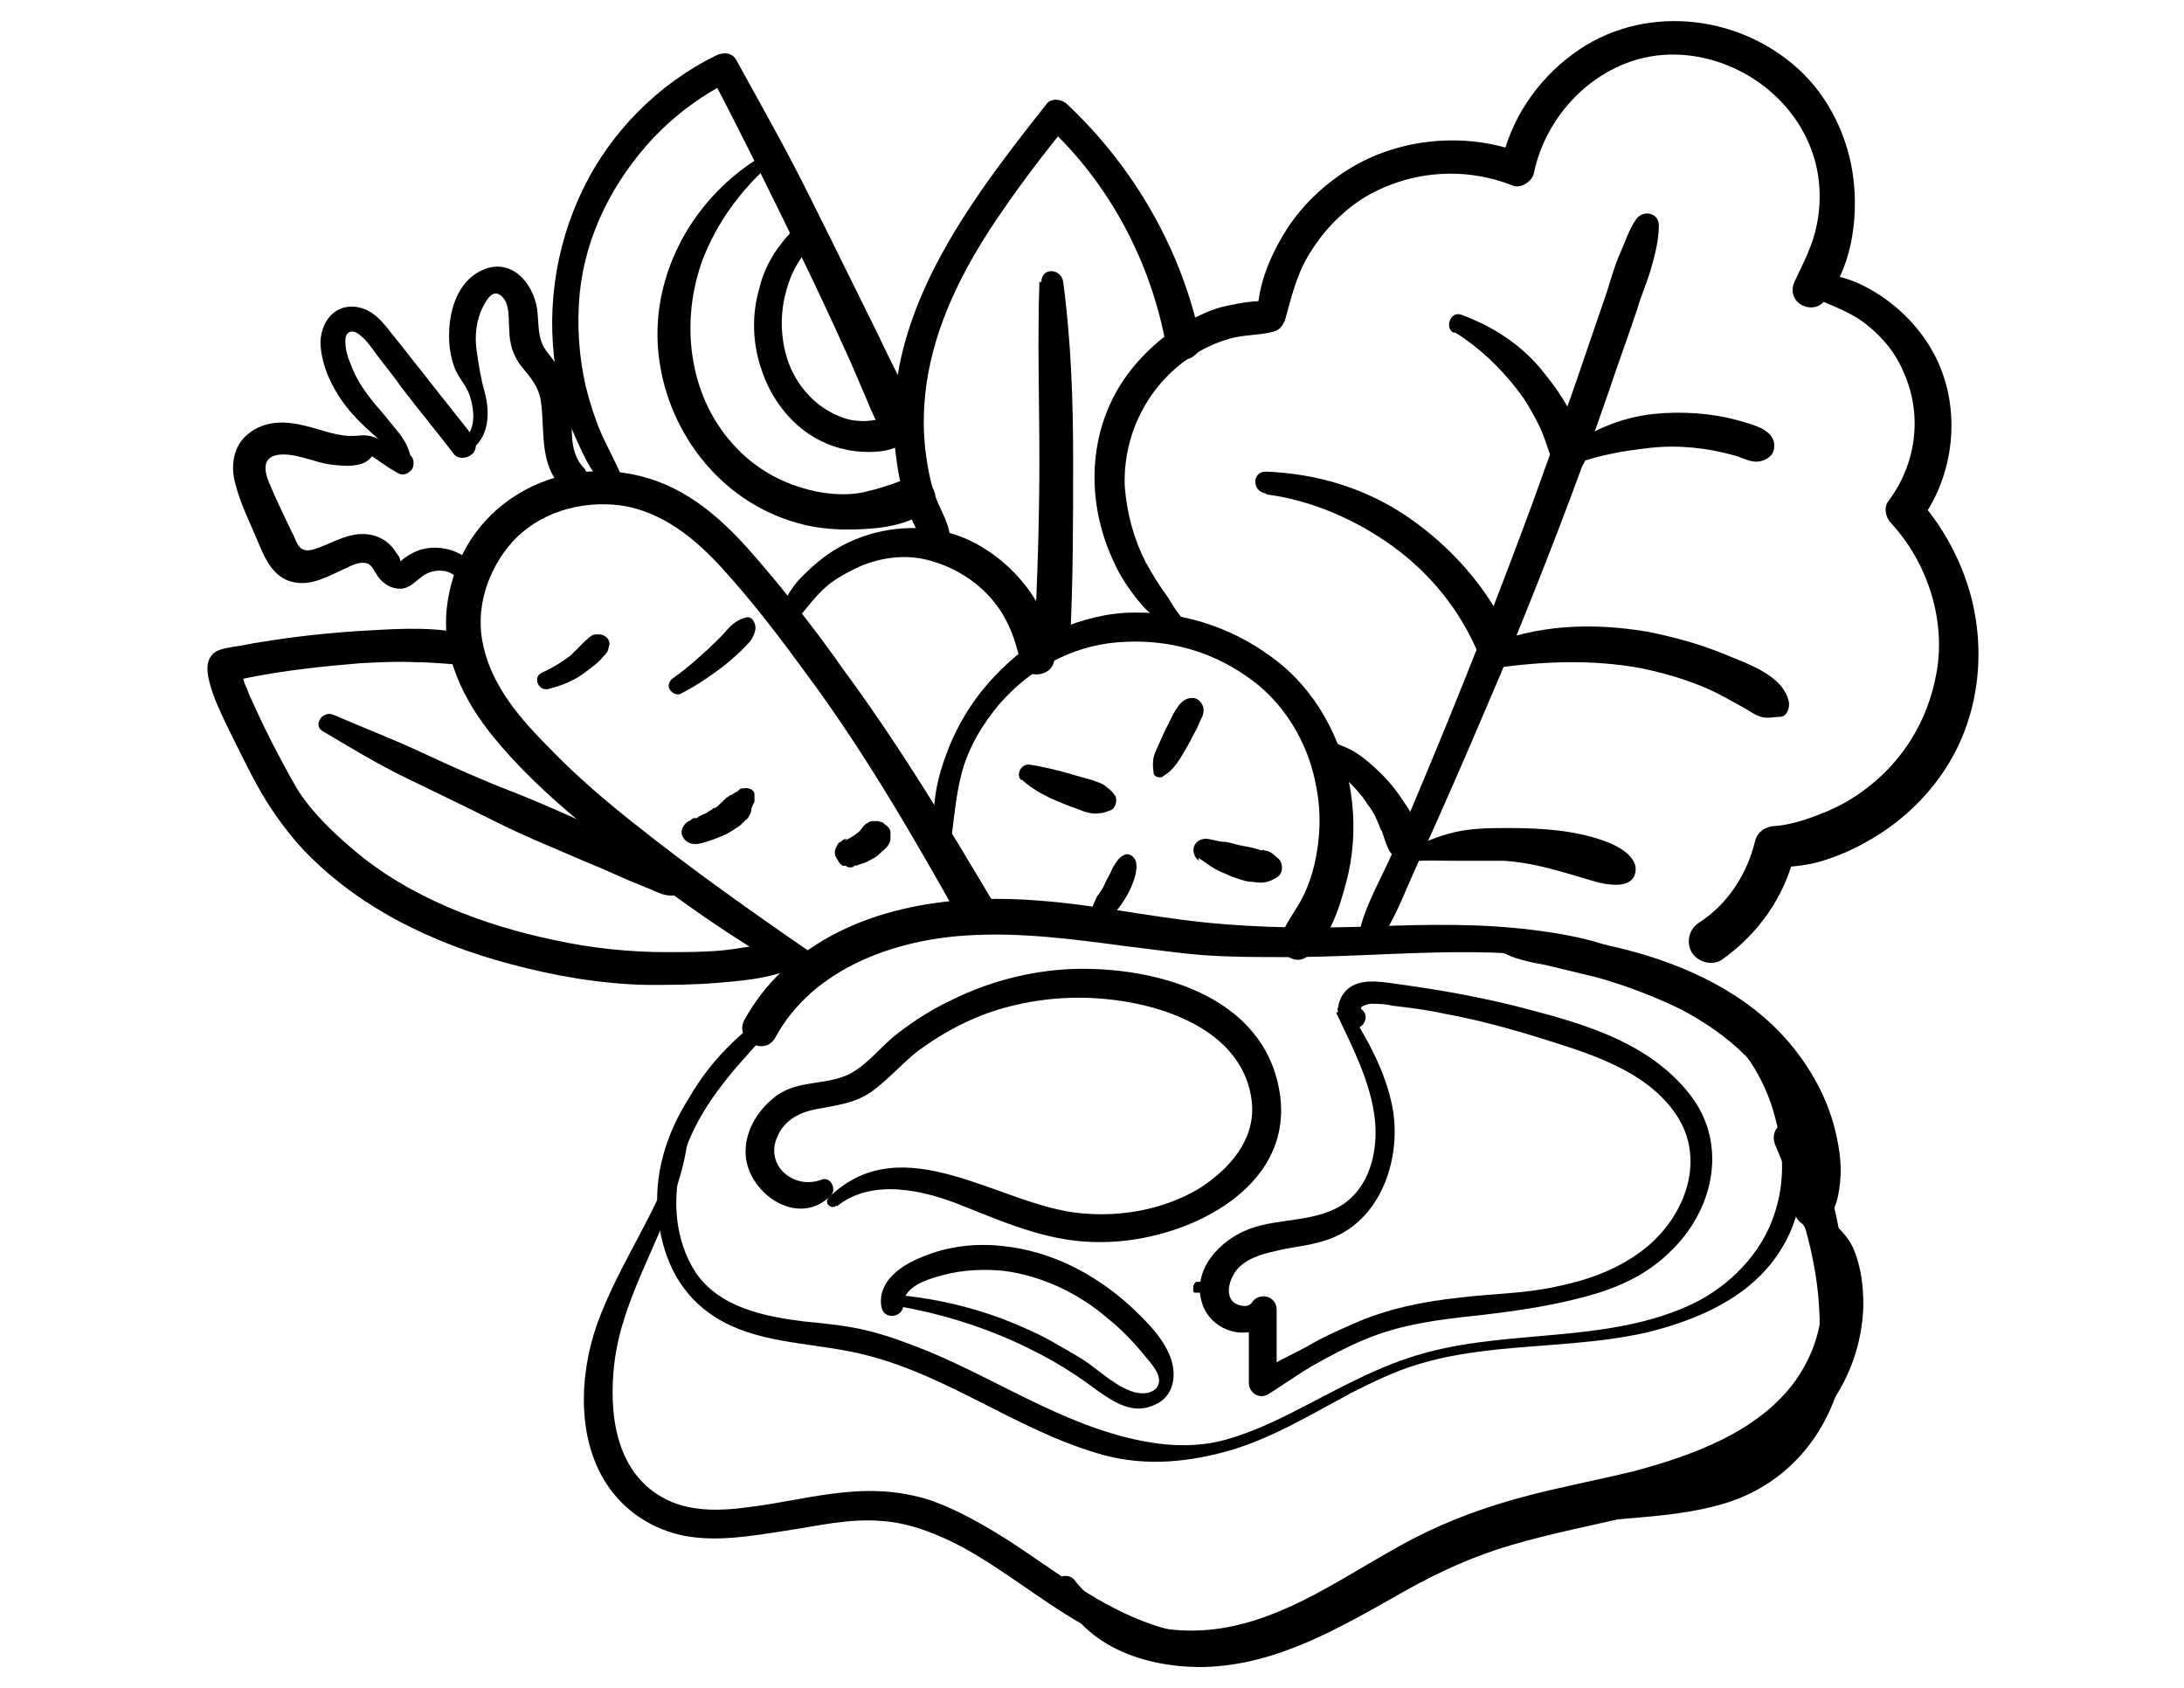<svg viewBox="0 0 220 170" version="1.1" xmlns="http://www.w3.org/2000/svg" id="Layer_2">
  
  <g id="_02_Healthy_Ingredients_Prioritizing_Protein">
    <g>
      <path d="M78.8,95c-1.9,0-3.9.5-5.8.7s-3.9.2-5.8.2c-3.8,0-7.6-.4-11.3-1.2-7.2-1.5-14.7-4.3-20.4-9.2-2-1.7-4.2-3.8-5.6-6.1-.9-1.5-1.7-3.1-2.5-4.6-.5-1-1-2-1.5-3.1-.2-.4-.4-.9-.6-1.3-.3-.6-.3-.8-.5-1.2-.3-.6-.4-1.3-.6-1.9,0-.2,0,.4,0,0,0,.3-.3,1.4-1.1,1.3.6,0,1.6-.3,2.2-.4,3.6-.7,7.3-1.1,11-1.4,1.9-.1,3.7-.2,5.6-.1,1.7,0,3.4.2,5.2.3s2-2.5.4-3c-3.3-.9-7-.7-10.4-.5-3.7.2-7.4.6-11,1.2-.8.1-1.5.3-2.3.4-.6.1-1.4.2-2,.5-1,.6-1,1.7-.8,2.7.4,1.9,1.4,3.8,2.2,5.5,1,2,2,4.1,3.1,6s2.4,3.7,3.9,5.4c5.6,6.1,13.3,9.8,21.2,11.9,4.5,1.2,9.1,2,13.7,2.1,2.4,0,4.7,0,7.1-.2s4.8-.4,7-1.2c1.4-.5,1.3-2.8-.4-2.8h0Z"></path>
      <path d="M82.5,96.5c-6.4-4.4-12.8-8.9-18.8-13.7-2.9-2.3-5.7-4.7-8.3-7.4-2.9-2.9-5.8-6.2-6.7-10.3-.9-3.7.4-7.7,2.9-10.5,2.7-3,6.9-4.2,10.9-3.7,4.2.6,7.6,3.4,10.3,6.4,3.1,3.4,5.9,7.1,8.6,10.8,5.9,8,10.8,16.5,15.6,25.1,1.2,2.2,4.6.2,3.3-1.9-4.8-8.1-9.7-16.2-15.3-23.8-2.8-4-5.8-7.8-9-11.5s-6.7-6.8-11.3-8-9.4-.4-13.2,2.2-6,6.6-6.5,11.1c-.5,4.8,1.7,9.2,4.6,12.8,2.5,3.1,5.5,5.9,8.6,8.5,7.2,6,14.8,11.6,23,16.1,1.4.8,2.5-1.2,1.2-2.1h0Z"></path>
      <path d="M68.9,69.7c1.5-.8,2.8-1.7,4.1-2.7.6-.5,1.2-1,1.8-1.6.3-.3.7-.7.9-1,.2-.3.4-.8.4-1.2,0-.5-.4-1.2-1-1-.4.1-.8.3-1.2.6s-.6.6-.9.9c-.5.6-1.1,1.1-1.7,1.7-1.1,1-2.2,2-3.5,2.9-.4.3-.6.8-.3,1.2s.8.6,1.2.3h0Z"></path>
      <path d="M54.8,69.5c1.3-.3,2.5-.7,3.6-1.4.6-.4,1.1-.8,1.6-1.2.2-.2.5-.4.7-.7.2-.2.4-.4.5-.6s.1-.5.2-.7c0-.7-.7-1.1-1.3-1-.2,0-.4,0-.6.2-.2.1-.3.3-.5.4-.2.2-.4.4-.6.6s-.4.4-.6.6c0,0-.2.2-.3.3,0,0-.2.2,0,0s0,0,0,0c-.9.7-1.9,1.3-3,1.8-.4.2-.5.7-.3,1.1.2.4.6.6,1,.5h0Z"></path>
      <path d="M70.3,85c1-.2,2-.6,2.9-1,.5-.3,1-.6,1.4-.9.2-.2.3-.3.5-.5.2-.1.3-.3.4-.5.2-.3.2-.6.2-.9l-.2.7c.1-.2.2-.5.3-.7,0-.2.2-.3.2-.5,0-.2,0-.5,0-.7,0-.5-.7-.7-1.1-.6-.2,0-.3,0-.5.2,0,0-.2.2-.3.2-.1,0,.2-.1,0,0,0,0-.2.1-.3.2-.2.2.6,0,.4,0-.2,0-.6,0-.8.2-.3.2-.6.5-.8.7-.2.2-.4.4-.6.5,0,0,0,0-.1,0,.3-.3.1,0,0,0-.1,0-.2.2-.3.2-.2.1-.4.3-.7.4-.2.1-.5.2-.7.4-.2,0,.3,0,0,0,0,0-.1,0-.2,0-.1,0-.3,0-.4.2-.6.2-1.1.9-.9,1.5s.8,1,1.5.9h0Z"></path>
      <path d="M86,87.2c.3,0,.5-.1.8-.2.4-.1.7-.3,1.1-.5s.6-.4.9-.7c.4-.3.8-.7.9-1.2,0-.3,0-.6,0-.8,0-.3-.3-.6-.6-.8,0,0-.2-.2-.3-.2-.1,0-.3-.1-.4-.1-.1,0-.3,0-.4,0-.2,0-.4,0-.6.2-.3.1-.5.4-.7.7-.2.2-.3.3-.5.4l.3-.2c-.5.4-1,.7-1.5.9l.3-.2s0,0-.1,0c-.2,0-.3.1-.5.3-.2,0-.3.2-.4.4-.2.3-.3.8-.1,1.1s.3.7.7.9h.3c.2.2.5.2.8.1h0Z"></path>
      <path d="M47.9,57.9c-.1-.5-.3-1.1-.7-1.5s-1-.7-1.5-.9c-1.1-.4-2.5-.5-3.7,0-.5.2-1.2.6-1.6,1-.2.2-.1,0,0,.1,0,0-.1-.2-.1-.2,0-.3-.4-.7-.5-.9-.8-1.2-2.1-1.8-3.6-1.7s-2.8.9-4.2,1.4c-.6.2-1.2.4-1.7,0-.4-.3-.6-1.1-.9-1.6-.8-1.7-1.6-3.3-2.3-5-.5-1.2-.7-2.6,1-2.8s3.6.8,5.3,1c.9.1,1.8.2,2.7,0,1-.2,1.4-.8,1.9-1.6l-1.2.3c1.1.7,2.1,1.5,3.2,2.1,1.2.8,2.4-1.2,1.1-1.9-.9-.5-1.8-.9-2.8-1.4s-1.5-.5-2.5-.4c-1.8.1-3.3-.6-5-1-1.9-.5-4.1-.6-5.8.8-1.5,1.2-1.8,3.2-1.3,5,.5,2,1.5,4,2.3,5.9.7,1.7,1.5,3.5,3.4,4,2,.5,3.7-.6,5.5-1.4.6-.3,1.3-.6,1.9-.5.7.1.9.9,1.3,1.4.5.7,1.3,1.2,2.2,1.2s1.5-.7,2.3-1.3c.6-.4,1.3-.6,2-.5.4,0,.8.2,1.1.4s.8.4,1.1.7c.4.3,1.1,0,1-.6h0Z"></path>
      <path d="M41.5,46.7c-.1-.8-.4-1.8-.9-2.5-.5-.8-1.2-1.5-1.8-2.3-1.3-1.5-2.6-3-3.3-4.8-.4-.9-.8-2-.7-3,.1-.8.8-.9,1.4-.4.8.6,1.5,1.7,2.1,2.5.8,1,1.5,1.9,2.2,2.9,1.7,2.2,3.5,4.4,5.2,6.6.4.6,1.4.5,1.9,0,.5-.5.4-1.3,0-1.8-1.7-2.2-3.5-4.4-5.2-6.6-.9-1.1-1.8-2.3-2.7-3.4-.8-1-1.5-2-2.6-2.6-1.2-.6-2.6-.6-3.6.3-.9.8-1.3,2.1-1.2,3.3.2,2.5,1.6,5,3.2,6.8.8.9,1.7,1.7,2.6,2.5s1.9,1.7,2.2,2.9c.3.8,1.4.5,1.3-.3h0Z"></path>
      <path d="M47.3,45.4c2-1.3,2.1-3.8,1.5-6-.4-1.4-.6-2.8-.8-4.2s0-3,.6-4.2,1.2-1.9,2-1.1.6,2.3.7,3.3c0,1.4.4,2.7,1.3,3.8.9,1.1,1.7,2,1.9,3.5.4,3-.2,6.2,2.1,8.6,1.3,1.4,3.5-.7,2.1-2.1-.9-1-1.1-2.4-1.1-3.7,0-1.5,0-2.9-.4-4.3-.4-1.5-1.3-2.5-2.2-3.7s-.7-2.8-.9-4.2c-.4-2.6-2.6-5.2-5.5-3.9s-3.6,5-3.3,7.8c.1.8.3,1.7.7,2.5.4.8,1,1.4,1.3,2.3.5,1.5.7,3.5-.7,4.6-.7.5,0,1.6.7,1.1h0Z"></path>
      <path d="M32.6,73.7c2.7,1.6,5.5,3.3,8.4,4.7s6,2.9,9,4.4c3,1.5,6,2.7,9,4,1.5.6,3,1.3,4.4,1.9.7.3,1.5.6,2.2.9.9.4,1.7.8,2.7.5s1.3-1.3.9-2.2c-.6-1.4-2.8-1.9-4.1-2.4-1.5-.6-3-1.3-4.5-1.9-3-1.3-6-2.7-9.1-3.9s-6-2.5-9-3.9-5.9-2.5-8.9-3.8c-1.1-.5-2.2,1.1-1,1.7h0Z"></path>
      <path d="M95.9,83.9c.3-2.3.5-4.6,1.2-6.8s2-4.3,3.5-6.1c3-3.5,7.2-5.9,11.9-6.3s9.1.7,12.9,3.3c3.8,2.5,6.4,6.7,7.2,11.3.5,2.6.4,5.2-.2,7.8-.3,1.2-.7,2.4-1.3,3.5-.7,1.3-1.6,2.4-2.1,3.8s1.3,2.9,2.6,2c2.3-1.6,3.3-4.9,4-7.5s.9-5.4.6-8.1c-.6-5.4-3.1-10.6-7.3-14s-9.4-5.2-14.7-5.1c-2.6,0-5.2.7-7.6,1.7s-4.6,2.8-6.4,4.7c-2,2.1-3.6,4.6-4.7,7.4s-1.8,5.9-1.2,8.7c.2.7,1.4.8,1.5,0h0Z"></path>
      <path d="M117.1,78.2c1.2-.6,1.9-2,2.6-3.2l.9-1.7c.2-.4.3-.8.5-1.1.2-.5.2-1-.1-1.4-.2-.3-.5-.5-.9-.5-.6,0-1,.3-1.4.8-.2.3-.4.6-.5.8l-.9,1.8c-.3.7-.6,1.3-.9,2s-.3,1.3-.2,2.1c0,.5.7.6,1,.4h0Z"></path>
      <path d="M110.9,92.9c.5-.3,1-.6,1.4-1s.8-1,1.1-1.5.6-1.1.8-1.7.4-1.4.2-2c-.2-.5-.8-.9-1.3-.5-.1,0-.3.2-.4.3-.1.1-.2.3-.3.4-.1.2-.3.4-.4.7-.2.5-.5.9-.7,1.4s-.5.9-.8,1.3c-.1.3-.3.6-.4.9,0,0,0,0,0,0,0,0,0,.1,0,.2,0,.1-.1.3-.2.4-.2.3-.1.7.1.9.2.2.6.3.9.1h0Z"></path>
      <path d="M102.9,78.5c1.2,1.1,2.6,1.8,4.1,2.4.7.3,1.4.5,2.1.8.6.2,1.1.3,1.7.2.4,0,.8-.2,1.1-.3.5-.2.7-1.1.4-1.5-.2-.3-.5-.6-.8-.8-.4-.4-.9-.5-1.4-.7-.7-.2-1.4-.4-2.1-.6-1.4-.4-2.9-.8-4.4-1-.8,0-1.3,1.1-.7,1.6h0Z"></path>
      <path d="M120.7,86.4c.5.3,1,.7,1.5,1,.6.4,1.3.6,1.9.9.6.2,1.1.4,1.7.5.4,0,.8.1,1.2.1.4,0,.8-.1,1.2-.3.4-.2.8-.4.9-.9.1-.4,0-.9-.3-1.2-.4-.3-.7-.7-1.2-.8-.1,0-.2,0-.3-.1,0,0-.2,0-.2,0,.3.2.3.1-.2,0-.6-.2-1.1-.3-1.7-.4s-1.1-.3-1.7-.4c-.6,0-1.2-.2-1.8-.3s-1.2.2-1.4.7,0,1.2.5,1.5h0Z"></path>
      <path d="M79.9,62.8c.4-.5.9-1,1.3-1.5s.8-1,1.3-1.5c.9-1,2-1.7,3.2-2.3,2.2-1.2,4.9-1.7,7.3-1.2s4.8,1.8,6.5,3.6c1.9,2,2.7,4.2,3.3,6.8.4,1.9,3.5,1.5,3.4-.5-.3-5-4.1-9.7-8.6-11.8s-10.2-1.4-14.3,1.5c-1.1.8-2.1,1.7-3,2.7-1,1.2-1.5,2.3-1.8,3.8-.2.8.8,1.2,1.3.5h0Z"></path>
      <path d="M62.5,47.7c-.6-1.4-1.4-2.8-2-4.2s-1.1-3-1.5-4.6c-.7-3.1-.9-6.2-.6-9.4.6-5.9,3.4-11.3,7.4-15.6,2.3-2.4,5-4.4,7.9-5.8l-2.1-.5c3.2,6.1,6.3,12.4,9.3,18.6,1.5,3.1,2.9,6.1,4.3,9.2.7,1.5,1.3,3,2,4.6.4.9.7,1.8,1.2,2.6s1,1.5,1.8,2c1,.7,2-.3,2.1-1.2.2-1.8-.8-3.5-1.6-5.1s-1.6-3.2-2.3-4.7c-1.5-3-3-6.1-4.5-9.1s-3-6.1-4.6-9.1-3.4-6.2-5.1-9.3c-.4-.8-1.3-.9-2.1-.5-5.7,2.8-10.5,7.6-13.3,13.3-3,6.1-3.9,13-2.6,19.6.4,1.8.9,3.6,1.7,5.4s1.6,3.6,3,5.1c.8.9,2-.2,1.6-1.2h0Z"></path>
      <path d="M120.2,63.3c-.5-.4-1-.8-1.4-1.4-.5-.6-.8-1.2-1.2-1.8-.8-1.1-1.5-2.2-2.2-3.5-1.2-2.3-1.9-5-2.1-7.6-.2-5.2,2.3-10.2,6.7-13.1,1.2-.8,2.5-1.4,3.9-1.8s2.9-.3,4.4-.7,1.3-2.5,0-2.9c-1.4-.4-3.2,0-4.7.3s-2.9,1-4.2,1.7c-2.6,1.5-4.9,3.7-6.5,6.2-3.4,5.4-3.4,12.2-.7,17.9.7,1.6,1.7,3,2.8,4.3s2.8,2.3,4.2,3.3c.7.5,1.5-.6.9-1.1h0Z"></path>
      <path d="M129.4,32.4c.7-2.5,1.2-4.8,2.6-7,1.3-2.1,3-3.9,5.1-5.3,4.6-2.9,10.3-3.4,15.3-1.4.8.3,1.9-.4,2.1-1.2,1.3-6.4,6.9-11.8,13.6-12s13.4,4.5,14.9,11.4c.4,1.9.4,3.9,0,5.8-.4,2-1.3,3.7-2.2,5.6-.4.8-.3,1.7.5,2.3.7.5,1.7.5,2.3-.1,2.9-3.2,3.6-8.4,3.1-12.5s-2.4-8.2-5.6-11.1c-6.2-5.6-15.8-6.5-22.6-1.5-3.7,2.7-6.4,6.7-7.3,11.2l2.1-1.2c-5.8-2.2-12.8-1.5-18,2-2.4,1.6-4.5,3.7-6,6.2s-2.7,5.5-2.6,8.3c0,1.5,2.2,1.9,2.7.4h0Z"></path>
      <path d="M181.9,29.6c2,1,4.2,1.6,6,3,1.7,1.3,3.1,3,3.9,5,1.9,4.3,1.2,9.2-1.6,12.9-.5.7-.2,1.7.3,2.2,3.6,3.9,5.5,9.6,4.6,14.9-.9,5.3-3.8,9.7-8.2,12.6-1.2.8-2.5,1.4-3.8,1.9s-2.9,1-4.3,1.1c-.9,0-1.8.6-2,1.5-.8,3.3-2.7,6.3-5.6,8.2-1,.6-1.4,1.9-.8,3,.6,1,2,1.4,3,.8,3.7-2.6,6.4-6.4,7.4-10.8l-2,1.5c1.6-.1,3.2-.2,4.8-.7s3-1.1,4.4-1.9c2.9-1.6,5.4-3.8,7.3-6.4,3.9-5.3,4.9-12.2,3.2-18.5-1-3.6-2.8-6.9-5.3-9.7l.3,2.2c3.4-4.6,4.1-11.2,1.5-16.4-1.2-2.4-3-4.4-5.1-5.9s-4.9-2.8-7.6-2.4c-.9.1-1.1,1.6-.3,2h0Z"></path>
      <path d="M138.4,95.5c1.6-1.9,2.6-4.4,3.6-6.7s2.1-4.6,3.1-6.9c2.1-4.7,4.1-9.4,6.1-14.1,3.9-9.4,7.6-18.9,10.9-28.5.9-2.7,1.9-5.4,2.8-8.1.4-1.4,1-2.7,1.4-4.1s.8-2.9.8-4.4c0-1.3-1.6-1.6-2.3-.6-.7,1-1.1,2.3-1.6,3.4s-.9,2.5-1.3,3.8c-.8,2.3-1.6,4.7-2.4,7-1.6,4.8-3.4,9.5-5.1,14.3-3.5,9.5-7.2,18.9-11.1,28.2-1.1,2.6-2.2,5.3-3.4,7.9s-2.7,5.2-3.1,7.9c-.1.8.9,1.7,1.6.9h0Z"></path>
      <path d="M146.6,33.5c2.4,1.5,4.5,3.5,6.2,5.7.8,1,1.5,2.2,2.1,3.4.7,1.3,1,2.7,1.6,4.1.3.8,1.5,1,2.2.7.9-.4,1.2-1.2,1-2.1-.1-.8-.5-1.6-.9-2.4-.3-.7-.6-1.4-1-2.1-.8-1.4-1.8-2.7-2.8-3.9-2.1-2.4-4.8-4.1-7.8-5.2-1.1-.4-1.7,1.3-.8,1.8h0Z"></path>
      <path d="M127.6,49.8c4.6.6,9.1,2.6,12.8,5.3s6.7,6.4,8.5,10.7c.4.9,1.7,1.1,2.5.6.9-.5,1.1-1.6.6-2.5-2.2-4.7-5.7-8.7-10-11.7s-9.3-4.5-14.5-4.7c-1.4,0-1.4,2,0,2.2h0Z"></path>
      <path d="M132.6,75.6c.2.2.3.4.5.6.2.2.4.3.6.5.4.3.8.7,1.2,1.1.8.8,1.6,1.5,2.2,2.3,0,0,.3.3.2.2s.1.2.1.2c.2.2.3.5.5.7.3.4.6.9.8,1.4l.3.7c0,.1.1.3.2.4,0-.2,0,0,0,0,.2.6.4,1.3.7,1.9.4.8,1.4,1.1,2.2.7.9-.4,1.2-1.2,1-2.1,0-.7-.5-1.3-.8-1.9-.2-.5-.5-1-.8-1.4-.7-1.1-1.4-2-2.3-2.9s-1.8-1.7-2.8-2.3c-.5-.3-1-.5-1.5-.7-.6-.3-1.2-.4-1.9-.4-.4,0-.9.6-.6,1h0Z"></path>
      <path d="M141.8,86.8c1.6-.2,3.1-.1,4.7-.1,1.7,0,3.3,0,5,0,3.2.2,6.1,1.2,9.2,2.1,1.1.3,3.6.8,4-.8.5-1.7-1.9-2.9-3.1-3.3-3-1.1-6.5-1.3-9.6-1.3-1.8,0-3.6,0-5.4.4s-3.5,1.2-5.2,1.9c-.5.2-.3,1.2.3,1.1h0Z"></path>
      <path d="M150.5,67.3c4.9-.7,9.9-.9,14.8,0,2.4.5,4.8,1.2,7,2.2,1.1.5,2.1,1.1,3.2,1.7.6.3,1.2.8,1.9,1,.6.2,1.3,0,1.9,0,.7,0,1-.9.9-1.5-.6-2.8-4.4-3.9-6.7-4.9-2.5-1-5.1-1.7-7.7-2.2-5.5-.9-11-.7-16.2,1.5-.5.2-.7,1-.5,1.4.2.6.8.8,1.4.7h0Z"></path>
      <path d="M158,47c2.6-1.1,5.5-1.6,8.3-1.9s5.7,0,8.5.8c.7.2,1.4.6,2.1.6.8,0,1.7-.5,1.8-1.3.3-1.9-2.1-2.4-3.4-2.8-2.8-.8-5.9-1-8.8-.7-3.4.4-6.4,1.7-9.1,3.8-.7.5-.3,1.9.6,1.5h0Z"></path>
      <path d="M95.7,54.1c-.1-1.4-.9-2.6-1.4-3.9s-.8-2.8-1-4.2c-.4-2.8-.3-5.6.2-8.4,1.1-6,4.1-11.5,7.5-16.4,2-2.9,4.2-5.8,6.5-8.6h-2.1c6.4,5.9,10.6,13.9,12.1,22.4.4,2.2,3.9,1.3,3.4-.9-1.9-9-6.7-17.3-13.4-23.6-.5-.5-1.6-.7-2.1,0-7.9,10-16.7,21.5-15.2,35,.2,1.7.5,3.4,1,5s1.2,3.6,2.7,4.6c.7.5,1.9-.2,1.8-1h0Z"></path>
      <path d="M104.7,28.4c-.2,6,0,12,0,18s-.2,12-.5,18c0,2.3,3.5,2.3,3.6,0,.3-6,.3-12,.3-18s-.2-12-1-18c-.2-1.4-2.2-1.5-2.2,0h0Z"></path>
      <path d="M76.8,15.7c-6.8,4-11.2,11.7-10.5,19.6s6.1,15.2,14.1,17.4c2.1.6,4.3.7,6.4.6,2.3-.1,4.9-.5,6.8-2,1.6-1.3-.2-3.6-1.9-3.2-.8.2-1.5.6-2.3.8-.8.3-1.7.5-2.5.7-1.5.3-3.2.2-4.7-.1-3.3-.7-6.2-2.3-8.4-4.8-4.5-5-5.3-12.4-3-18.6,1.4-3.6,3.7-6.8,6.6-9.4.5-.4-.2-1.3-.7-.9h0Z"></path>
      <path d="M81.2,22.7c-1.2-.1-2.3,1.6-3,2.5-.8,1.2-1.4,2.5-1.7,3.8-.8,2.7-.7,5.6.2,8.2.9,2.8,2.8,5.4,5.4,6.9,1.4.8,3,1.3,4.7,1.4s3.6-.1,4.7-1.3c.8-.8.3-2.3-.9-2.3-1.3,0-2.5.6-3.9.5-1.2,0-2.4-.5-3.4-1.1-2-1.2-3.5-3.3-4.1-5.5-.6-2.1-.6-4.4,0-6.5.3-1.1.7-2.1,1.3-3,.5-.9,1.8-1.9,1.7-2.9,0-.5-.3-.7-.8-.8h0Z"></path>
      <path d="M121.6,129.1h-.4s-.2,0-.2,0c0,0-.1,0-.2,0h-.2c0,0-.2,0-.2.1,0,0,0,0-.1.1,0,0,0,.1-.1.2,0,0,0,0,0,.2s0,.1,0,.2h0c0,.2,0,.3.2.3,0,0,0,0,.1,0,0,0,.2,0,.2,0s.1,0,.2,0h.2s.4,0,.4,0c0,0,.1,0,.2,0,0,0,.1,0,.2-.1,0,0,.2-.2.2-.4s0-.3-.2-.4h0c0-.1-.2-.2-.3-.2h0Z"></path>
      <path d="M79.5,100c-1.9,1.6-3.8,3.2-5.6,4.9s-3.3,3.6-4.5,5.7c-2.3,3.6-3.6,7.8-3.1,12.1s2.3,7.8,5.8,10c4,2.5,8.9,2.5,13.4,3.4,9,1.7,16.2,7.6,24.8,10.2,4.4,1.4,8.8,1.1,13.2-.1s8.5-3.7,12.6-5.9c2.2-1.1,4.4-2.2,6.8-2.9,2.6-.8,5.3-1.2,8.1-1.5,5-.5,10.1-.6,14.9-1.7,4.1-1,8.4-2.7,11.4-5.7s4.4-6.9,4.3-11-1.5-8.2-3.8-11.6c-2.5-3.7-6-6.3-10-8.2-2.1-1-4.1-1.9-6.3-2.6s-4.5-1.1-6.8-1.4c-5.4-.7-10.8-.6-16.2-.4-5.8.2-11.4.2-17.2-.4s-11.1-1.8-16.8-2.2c-9-.7-18.9.7-25.7,7.1-1.5,1.4-2.8,3.1-3.8,4.9-1.1,2,2,3.8,3.1,1.8,3.8-7,12.1-9.9,19.6-10.3,5.2-.3,10.5.4,15.7,1.1,2.6.3,5.2.7,7.8.9,2.8.2,5.5.2,8.3.2,10.1,0,20.1-1.4,30.1.5,4.4.8,8.6,2.3,12.1,5.1,3.2,2.5,5.7,5.8,6.9,9.8s1.3,7.7-.2,11.4-4.8,6.8-8.5,8.4c-8.9,3.9-19,2.1-28.1,5.2-4.2,1.4-8.1,3.7-12.1,5.7-2,1-4.1,1.9-6.2,2.5s-4.5.7-6.8.4c-8.4-1.1-15.5-6.1-23.2-9.3-2-.8-4.1-1.6-6.2-2.1s-4.2-.7-6.3-.9c-4-.5-8.5-1.4-10.9-4.9-2.1-3.2-2.4-7.3-1.5-10.9,1.1-4.4,3.9-8,6.9-11.3,1.5-1.7,3-3.4,4.6-5s-.2-1.2-.8-.8h0Z"></path>
      <path d="M68.8,113.7c-1.6,7.2-6.3,13-8.7,19.8-1.8,5.2-2,11.8,1.3,16.4,1.8,2.5,4.5,4.2,7.6,4.8,3.3.6,6.7,0,10-.5s6.6-1.3,9.9-1c2.8.2,5.5,1.3,8,2.6,5.3,2.9,9.9,7.1,15.5,9.5,3.1,1.4,6.4,2,9.8,1.6,3.8-.4,7.5-1.4,11-2.8,7-2.8,13.2-7.2,20.4-9.5,6.6-2.1,13.7-1.2,20.2-3.2,6.2-1.9,10.4-6.9,11.8-13.2.7-3.2.6-6.4.3-9.6s-.9-6.6-1.9-9.8c-.6-1.7-1.2-3.4-2.1-5-.4-.8-1.6-1.1-2.4-.6-.9.5-1,1.5-.6,2.3,2.5,5.9,4.5,12,4.4,18.5-.1,5.8-2.6,11.8-8,14.6-5.8,2.9-12.6,2.1-18.8,3.4-7,1.4-13.2,5.4-19.5,8.5-3.3,1.6-6.8,3.1-10.4,3.9-3.4.7-7,.4-10.3-.7-5.5-1.8-10-5.5-14.8-8.6-2.4-1.5-4.8-2.9-7.5-3.9-2.9-1-5.9-1.2-8.9-.9-3.2.3-6.4,1.1-9.7,1.5-2.9.4-6.1.5-8.7-1-4.8-2.7-5.4-8.7-4.8-13.6.8-6.5,4.7-12.2,6.5-18.4.5-1.6.8-3.2,1-4.8,0-.3-.5-.4-.6,0h0Z"></path>
      <path d="M134.6,102c1.6,3.4,3.5,7,3.9,10.8.3,2.9-.4,6.3-2.8,8.2-2.8,2.2-6.8,1.6-9.9,2.8-2.9,1.1-5.8,4.1-4.7,7.5,1,3.1,5.4,4.1,7.2,1.2l-2.5-.7c0,2.5,0,5,0,7.5,0,1,1.1,1.7,2,1.1,1.6-1,3.1-2.1,4.7-3s3.3-1.8,5-2.5c3.6-1.5,7.4-2,11.3-2.4,3.5-.4,7.1-.9,10.5-1.8,3.2-.8,6.3-2.1,8.7-4.4,4.6-4.2,6.2-11,2.2-16.1s-10.4-7-16.1-8.5c-4.1-1.1-8.4-1.9-12.7-2.5-1.7-.2-4-.8-5.5.3-1.2.9-1.6,2.9-.4,3.9,1.2.9,2.8-.7,1.7-1.7-.4-.3.4-.5.8-.6.8,0,1.5,0,2.3.2,1.7.2,3.4.4,5.2.8,3.3.6,6.6,1.5,9.8,2.5,4.8,1.5,10.5,3.2,13.5,7.6,3.3,4.8.7,10.9-3.7,14-2.5,1.8-5.4,2.8-8.4,3.4-3.2.7-6.5.7-9.7,1.1-3.7.4-7.2,1.1-10.6,2.6-1.6.7-3.2,1.4-4.7,2.3-1.7.9-3.4,1.7-5.1,2.7l2,1.1v-7.5c0-1.4-1.8-1.8-2.5-.7-.4.6-1.5.3-1.9-.1-.8-.8-.3-2.3.3-3.1.9-1.2,2.6-1.7,4-2,1.6-.4,3.2-.5,4.8-1,5.6-1.6,7.9-8,7-13.3-.7-3.8-2.6-7.1-4.6-10.3-.4-.6-1.2,0-.9.5h0Z"></path>
      <path d="M84.3,121.5c3.6-2.9,8.9-1.6,12.8,0,4.5,1.8,8.9,3.7,13.9,3.6,8.1,0,19.5-5.2,17.9-15.1s-12.8-12.7-21-12.4c-4.3.2-8.4,1.3-12.2,3.2-1.9.9-3.6,2-5.3,3.3s-3.1,3.3-5.1,4.2c-2.3,1-4.8.5-7,2-1.8,1.3-3.2,3.4-3.2,5.7,0,4.1,5.3,7.8,8.6,4.4.6-.6,0-1.9-.9-1.6-2.8,1.1-5.8-1.4-4.5-4.3.7-1.7,2.3-2.5,4-2.8,2.1-.4,4-.6,5.7-1.9,1.6-1.2,2.9-2.7,4.4-3.9,1.5-1.1,3.1-2.1,4.8-2.9,3.3-1.6,7.1-2.4,10.7-2.5,6.8-.2,17.3,2.3,18.2,10.5.4,3.8-2.3,6.8-5.3,8.7-3.5,2.1-7.8,2.9-11.9,2.5-8.1-.7-17.9-8.9-25.4-1.6-.6.6.3,1.3.8.8h0Z"></path>
      <path d="M90.1,131.5c4.9.8,9.9,2.4,14.3,4.7,2.2,1.1,4.2,2.4,6.2,3.9,1.7,1.2,3.6,2.4,5.7,1.4,1.9-.8,2.3-2.9,1.6-4.8-.8-2.1-2.6-3.8-4.2-5.3-3.6-3.2-7.9-5.4-12.7-5.9-2.7-.3-5.5,0-8.1,1.1-2.1.8-4.6,2.5-4.1,5.1.3,1.3,2.2,1,2.2-.3,0-1.9,2.6-2.6,4.1-3,1.9-.5,4-.6,6-.4,3.9.5,7.6,2.3,10.5,4.8,1.5,1.2,2.8,2.6,4,4.1.7.8,1.7,2.1.8,3-.7.6-1.7.5-2.5.2-1.9-.7-3.5-2.4-5.2-3.4s-3.5-2.1-5.4-2.9c-4.2-1.9-8.6-3-13.2-3.4-.6,0-.8,1-.1,1.1h0Z"></path>
      <path d="M151.1,95.8c1.4.8,3,1.1,4.6,1.4,1.7.4,3.3.8,5,1.2,2.9.8,5.8,1.9,8.5,3.2,4.8,2.5,9.3,6.3,10.9,11.6.4,1.5.7,3,.7,4.5s-.6,3.5.2,5c.5.8,1.5,1.1,2.4.6,1.6-.9,1.9-3.2,2-4.8s-.2-3.3-.6-4.9c-.8-3.1-2.4-6-4.5-8.5-4.2-5-10.4-7.9-16.7-9.5-2-.5-4.1-.9-6.1-1.2s-4.1-.8-6.1-.4c-.8.1-.9,1.4-.2,1.8h0Z"></path>
      <path d="M106.6,159.8c2.2,6,8.8,8.2,14.7,8.1,7.5-.2,13.9-4.1,20.3-7.7,3.4-1.9,6.9-3.5,10.7-4.6,4.1-1.2,8.3-2,12.5-3,7-1.7,14.4-4.5,19-10.4,2.4-3,3.8-6.8,3.9-10.7,0-1.9-.2-3.7-.9-5.5s-2.3-3-3.8-4.1c-.8-.6-1.9.6-1.4,1.4.4.6.7,1.1.9,1.8.2.7.2,1.4.4,2.1.4,1.3.6,2.6.6,4,0,2.8-1,5.5-2.6,7.8-3.7,5.2-10.4,7.6-16.4,9.2-3.7.9-7.5,1.6-11.2,2.6s-7.3,2.3-10.8,4.1c-6,3.1-11.7,7.5-18.4,8.9-5.6,1.2-12.3,0-15.9-4.7-.6-.7-2.1-.4-1.7.7h0Z"></path>
    </g>
  </g>
</svg>
